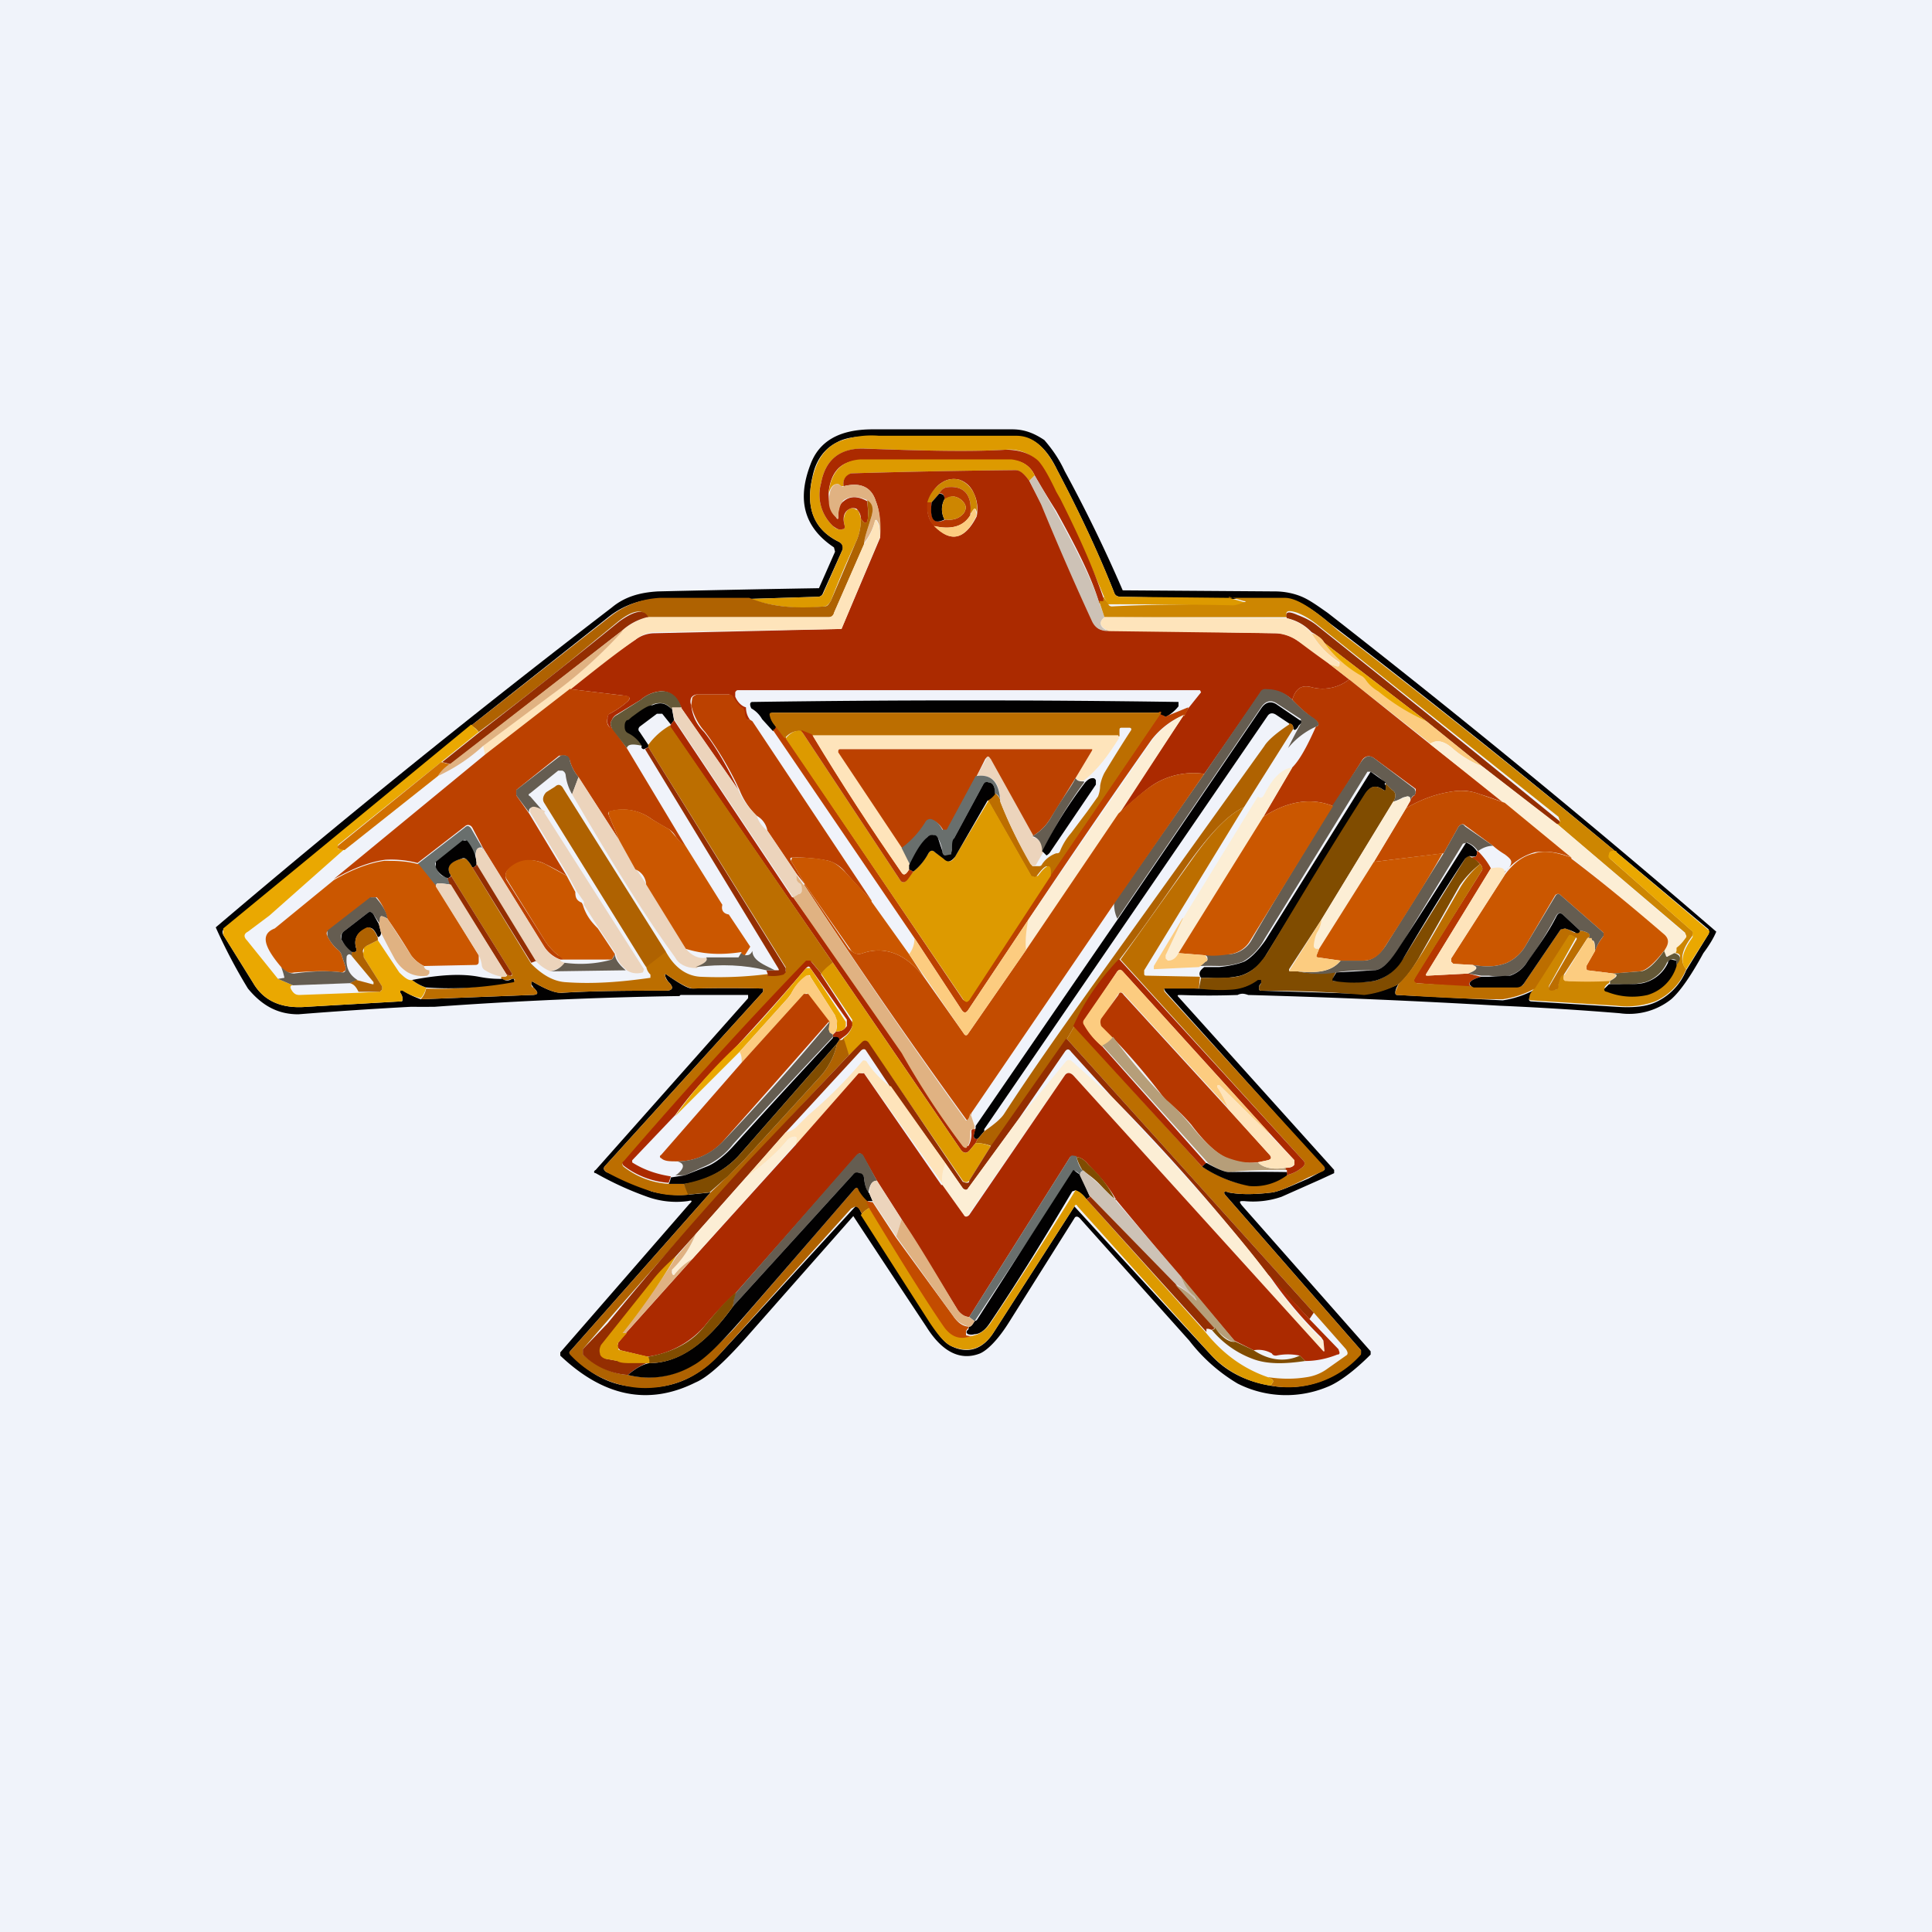<!-- by TradingView --><svg width="18" height="18" viewBox="0 0 18 18" xmlns="http://www.w3.org/2000/svg"><path fill="#F0F3FA" d="M0 0h18v18H0z"/><path d="M6.43 11.21c.02-.02.02-.03-.02-.02a.8.8 0 0 1-.38-.04 3.02 3.02 0 0 1-.48-.22c-.02 0-.02-.02 0-.03l1.42-1.6v-.03H6.34l-.01.01a40.41 40.41 0 0 0-2.28.1 10.19 10.19 0 0 1-.22 0 39.26 39.26 0 0 0-1.05.07c-.18 0-.33-.07-.47-.24a5.02 5.02 0 0 1-.3-.57A93.47 93.47 0 0 1 5.7 5.66c.12-.1.26-.14.43-.15a212.98 212.98 0 0 1 1.5-.03l.15-.34-.01-.04c-.27-.18-.35-.43-.22-.77.08-.22.27-.33.58-.33h1.3c.12 0 .21.04.3.1.06.07.13.16.19.29a13.55 13.55 0 0 1 .54 1.11l1.42.01c.09 0 .18.02.25.05.07.03.14.08.24.15a94.51 94.51 0 0 1 3.62 2.97c-.02.05-.06.12-.12.2-.12.22-.22.36-.3.43a.63.63 0 0 1-.48.13 29.26 29.26 0 0 0-1.12-.07 76.73 76.73 0 0 0-2.34-.1c-.03-.01-.06-.02-.1 0a7.2 7.2 0 0 1-.53 0c-.03 0-.04 0-.01.03l1.44 1.6v.03l-.13.06-.36.16a.81.81 0 0 1-.35.04c-.04 0-.05 0-.02.04l1.2 1.36v.03c-.16.16-.3.26-.4.3a1 1 0 0 1-.84-.03 1.6 1.6 0 0 1-.45-.4l-1.02-1.14c-.02-.02-.04-.02-.05 0l-.61.97c-.1.16-.2.26-.27.29-.18.07-.35-.01-.5-.25a246.9 246.9 0 0 1-.68-1.03l-.97 1.1c-.21.24-.38.4-.5.45-.44.22-.86.13-1.26-.25v-.03l1.2-1.38Zm.55-5.63h-.83a.77.77 0 0 0-.47.16L4.39 6.76l-2.3 1.9c-.02 0-.02.03-.01.05l.28.45c.1.17.27.24.5.22l.87-.05c.02 0 .02 0 .02-.03a.1.1 0 0 0-.02-.05v-.03h.02c.06.05.12.07.17.09l1.03-.04c.07 0 .07-.02.02-.07l-.02-.03c0-.03 0-.03.02-.02.12.07.2.1.26.1.33-.02.65-.02.97-.02.07 0 .08-.03.03-.08a.16.16 0 0 1-.03-.05c-.01-.03 0-.03.01-.02.13.09.2.13.24.13a12.95 12.95 0 0 1 .66 0v.03l-1.47 1.62c-.02.02-.02.04.01.06a29.21 29.21 0 0 1 .42.18c.12.03.23.04.35.03l.2-.02-1.3 1.47c-.02.02-.02.03 0 .04.19.2.4.3.63.3.3.03.55-.08.77-.32a15151.53 15151.53 0 0 0 1.25-1.36c.03 0 .04.03.06.07a1257.78 1257.78 0 0 0 .64 1c.07.13.13.2.19.23.16.08.3.03.4-.13l.75-1.17a397.66 397.66 0 0 0 1.26 1.37c.14.16.33.26.57.3a.9.9 0 0 0 .84-.3v-.03l-1.25-1.43c-.04-.04-.03-.06.02-.04.1.02.24.02.4 0 .07-.01.18-.06.34-.13l.13-.07c.03-.01.03-.03 0-.05l-1.46-1.62c-.02-.03-.02-.04 0-.04l.3.01h.32c.1 0 .18-.04.24-.09h.03v.04a.08.08 0 0 0-.02.03c0 .03 0 .04.02.04l.96.03c.06 0 .16-.02.32-.09a.16.16 0 0 0-.03.07c0 .02 0 .03.02.03l.98.05a.9.9 0 0 0 .3-.1.22.22 0 0 0-.05.08c-.01.02 0 .03.02.03l.79.05c.15.01.27 0 .36-.04a.56.56 0 0 0 .29-.3l.21-.34v-.04l-.86-.72a81.7 81.7 0 0 0-2.68-2.14c-.18-.15-.31-.22-.4-.22h-.53l-1-.02c-.04 0-.06-.01-.07-.04-.15-.38-.33-.76-.53-1.14-.1-.21-.23-.32-.38-.31a54 54 0 0 1-1.28 0c-.17-.01-.3 0-.39.05-.12.06-.2.17-.23.32-.07.3.02.5.25.61.03.02.04.04.03.07l-.18.4c-.01.03-.03.04-.05.04l-.64.02Z" fill="#020101"/><path d="m11.45 5.57.14.04c.02 0 .02 0 0 .01a.3.3 0 0 1-.1.03 27.17 27.17 0 0 0-1.17-.02l-.03-.06a10.29 10.29 0 0 0-.63-1.28.37.37 0 0 0-.29-.1c-.33.02-.76.01-1.3-.01-.24-.01-.38.1-.42.32a.4.4 0 0 0 .11.4c.03.03.06.04.09.03.02 0 .02-.01.02-.03-.02-.07 0-.12.03-.15.03-.02.05-.02.08 0 .02 0 .03.04.04.08a.5.5 0 0 1-.05.23 7.8 7.8 0 0 0-.23.54c-.02.03-.04.05-.06.05-.25.03-.48 0-.7-.07l.64-.02c.02 0 .04-.01.05-.03l.18-.41c0-.03 0-.05-.03-.07-.23-.11-.32-.31-.25-.6.04-.16.11-.27.23-.33a.84.84 0 0 1 .39-.06h1.28c.15 0 .27.1.38.32.2.38.38.76.53 1.14.01.03.03.04.06.04l1 .01Z" fill="#DD9A00"/><path d="m10.29 5.57-.01.05h-.04c-.06-.22-.2-.5-.4-.86a9.84 9.84 0 0 1-.2-.33.23.23 0 0 0-.22-.14h-1.4c-.18 0-.28.1-.3.3 0 .1.02.18.07.23.01.02.02.02.02 0v-.03c0-.06.02-.1.05-.12.06-.05.13-.05.22 0 .02.2 0 .25-.06.16 0-.04-.02-.07-.04-.09-.03-.01-.05-.01-.08.01-.04.03-.05.08-.03.15 0 .02 0 .03-.02.03-.03.01-.05 0-.09-.03a.4.4 0 0 1-.11-.4c.04-.22.18-.33.41-.32.55.02.99.03 1.31.01.12 0 .22.03.3.1.04.04.1.14.17.29l.04.07c.15.3.29.6.4.92Z" fill="#AB2A00"/><path d="m9.64 4.43-.05.05c-.05-.07-.1-.1-.13-.1a79.67 79.67 0 0 0-1.53.03c-.06.03-.08.07-.07.12h-.03c-.01-.02-.02-.02-.03-.02-.04 0-.06.03-.08.09.02-.2.12-.31.3-.32h1.4c.1.01.18.06.22.15Z" fill="#DD9A00"/><path d="m9.59 4.48.11.21.12.24a29.04 29.04 0 0 0 .36.84c.02.08.07.11.15.1l1.56.03c.06 0 .13.02.2.07a2.1 2.1 0 0 1 .3.22l.18.14a.4.4 0 0 1-.36.07c-.09-.02-.14.02-.17.12a.33.33 0 0 0-.26-.09.05.05 0 0 0-.04.03l-.52.75a.7.7 0 0 0-.44.08c-.09.05-.2.15-.36.29l.61-.92c0 .03 0 .01.04-.06l.12-.15-.01-.02h-4.3c-.01 0-.02 0-.03.02v.04c.02.05.06.09.1.1 0 .04.01.08.04.12-.04 0-.06-.02-.06-.08a.07.07 0 0 0-.03-.04.4.4 0 0 1-.08-.1.04.04 0 0 0-.04-.02H6.5a.07.07 0 0 0-.06.03.09.09 0 0 0 0 .07c.01.1.05.18.12.25.08.1.19.27.32.54l-.53-.76c-.04-.1-.1-.16-.19-.16a.32.32 0 0 0-.19.08l-.23.14a.1.1 0 0 0-.04.05c-.02.03-.01.06.01.09-.04-.03-.06-.06-.05-.1 0-.02 0-.04.02-.05a.88.88 0 0 0 .15-.1c.05-.04.05-.06-.02-.07l-.5-.06c.2-.17.4-.32.61-.46a.3.3 0 0 1 .17-.06 24751.79 24751.79 0 0 0 1.75-.04l.36-.85c0-.13 0-.24-.04-.34-.04-.13-.14-.18-.3-.14-.01-.05.01-.1.07-.12a79.67 79.67 0 0 1 1.53-.03c.04 0 .08.03.13.1Zm-.94.2c-.02.09 0 .16.05.21.15.17.29.14.4-.08a.34.34 0 0 0-.03-.22.22.22 0 0 0-.13-.12.2.2 0 0 0-.17.03c-.05.03-.1.1-.12.18Z" fill="#AB2A00"/><path d="m9.64 4.43.19.33c.2.36.34.64.41.85l.05.14c-.06.05-.04.1.04.13-.08 0-.13-.03-.16-.1A28.66 28.66 0 0 1 9.7 4.7l-.11-.22.05-.05Z" fill="#CDC2B6"/><path d="M9.1 4.8v-.03c-.01-.04-.02-.04-.04-.01l-.02.03c.02-.18-.06-.27-.22-.25a.1.1 0 0 0-.07.06l-.07.08h-.04a.32.32 0 0 1 .13-.18.2.2 0 0 1 .17-.03c.05.02.1.06.13.12s.04.13.03.22Z" fill="#CD8601"/><path d="M7.86 4.53c.16-.04.26.01.3.14.04.1.05.21.04.34 0-.07 0-.12-.03-.16 0-.01-.02-.01-.02.01a.56.56 0 0 1-.1.2c0-.04.03-.12.07-.25.02-.07 0-.12-.04-.15-.09-.04-.16-.04-.22 0-.03.03-.04.07-.05.13v.02c0 .03 0 .03-.02.01-.06-.05-.08-.12-.06-.22.01-.06.04-.09.07-.09l.03.01c.02.02.03.02.03.01Z" fill="#E0B282"/><path d="M9.04 4.8c-.06.1-.17.14-.34.1-.05-.06-.07-.13-.06-.22h.04c-.02.16.03.21.13.16.07.01.13-.01.17-.06.03-.05.02-.08-.02-.12-.05-.04-.1-.05-.16 0 0-.05-.02-.07-.05-.06a.1.1 0 0 1 .07-.06c.16-.02.24.07.22.25Z" fill="#B63800"/><path d="M8.75 4.6c.03 0 .05.01.05.05a.2.2 0 0 0 0 .19c-.1.05-.14 0-.12-.16l.07-.08Z" fill="#020101"/><path d="M8.8 4.84a.2.2 0 0 1 0-.19c.06-.04.11-.03.16.01.04.04.05.07.02.12-.04.05-.1.07-.17.06Z" fill="#CD8601"/><path d="m8.05 5.07-.28.64c0 .03-.03.04-.05.04H6.03c-.04-.08-.13-.07-.27.04l-.22.18c-.36.3-.72.58-1.08.85a.19.19 0 0 0-.07-.06l1.3-1.02c.13-.1.28-.16.46-.17h.83c.22.09.45.1.7.08.03 0 .04-.02.06-.05l.23-.54a.5.5 0 0 0 .05-.23c.06.09.08.03.06-.17.05.03.06.08.04.15-.04.13-.07.21-.07.26Z" fill="#AF6201"/><path d="M9.1 4.8c-.11.23-.24.26-.4.1.17.04.28 0 .34-.1l.02-.04c.02-.03.03-.03.03 0l.01.05Z" fill="#FCCC80"/><path d="m8.2 5-.36.86a24751.79 24751.79 0 0 1-1.75.03.3.3 0 0 0-.17.07c-.2.14-.4.3-.6.46l-.8.62-.02-.1.63-.47c.25-.17.47-.37.66-.59.06-.05.14-.1.24-.13h1.69c.02 0 .04-.01.05-.04l.28-.64a.56.56 0 0 0 .1-.21c0-.02.01-.02.02 0 .02.03.03.08.03.15Z" fill="#FEE4BB"/><path d="M11.45 5.57h.52c.1 0 .23.08.41.23l.08.07a81.6 81.6 0 0 1 2.6 2.07c-.04 0-.06 0-.07.03L15 8l.76.67c.02.01.02.03 0 .06-.1.13-.11.23-.05.3a.56.56 0 0 1-.29.3.77.77 0 0 1-.36.04l-.8-.05c-.01 0-.02-.01-.01-.03 0-.03.02-.05.05-.09l.31-.5h.03l.04.03v.01l-.24.43c-.02.03-.01.05.02.05h.04l.02-.05c0-.06.02-.09.05-.1v.06l.05.01.38-.01-.01.03a.09.09 0 0 0-.04.04c0 .01 0 .03.02.03.14.05.26.06.38.03a.4.4 0 0 0 .27-.28c.05-.06.04-.1-.01-.1v-.05l.01-.01a.29.29 0 0 0 .09-.09l-.01-.04-1.2-1.02h.02c.01-.01.02-.02.01-.03l-.01-.03-2.26-1.8a.72.72 0 0 0-.17-.1c-.09-.03-.12-.02-.1.04h-1.7l-.05-.15h.04v-.04l.04.06c.01.02.02.03.04.03.37-.02.75-.02 1.13-.01a.3.3 0 0 0 .1-.03c.02 0 .02-.01 0-.01l-.14-.04Z" fill="#CD8601"/><path d="M6.03 5.75a.55.55 0 0 0-.24.13L4.2 7.12l-.08-.02.35-.28a67.2 67.2 0 0 0 1.3-1.03c.14-.1.23-.12.27-.04ZM14.5 7.68l-.69-.54-.52-.42-.95-.73a.35.35 0 0 0-.12-.1.44.44 0 0 0-.23-.13c-.02-.06.01-.07.1-.03.08.03.13.06.17.09a243.99 243.99 0 0 1 2.27 1.83v.02l-.03.01Z" fill="#942E01"/><path d="m10.29 5.75 1.7.01c.1.03.17.07.23.14.06.11.15.2.25.27l.01.02c0 .01 0 .02-.02.02l-.07-.02a10.38 10.38 0 0 1-.3-.22.42.42 0 0 0-.2-.07l-1.56-.02c-.08-.04-.1-.08-.04-.13Z" fill="#FEE4BB"/><path d="M5.8 5.88c-.2.22-.42.42-.67.6l-.63.47c-.13.12-.27.21-.42.28a.35.35 0 0 1 .11-.11l1.6-1.24Z" fill="#E0B282"/><path d="M12.34 5.99c.1.12.2.23.35.3a.1.1 0 0 1 .03.04c.02.03.06.07.12.1l.05.04c.13.1.26.19.4.25l.52.42a.98.98 0 0 1-.28-.17c-.08-.07-.15-.08-.2-.04l-.76-.6-.18-.14.07.02c.01 0 .02 0 .02-.02v-.02a.77.77 0 0 1-.26-.27c.06.02.1.05.12.09Z" fill="#FCCC80"/><path d="M13.29 6.72a2 2 0 0 1-.45-.28.36.36 0 0 1-.12-.11.1.1 0 0 0-.03-.03 1.07 1.07 0 0 1-.35-.31l.95.73Z" fill="#EAA801"/><path d="m12.57 6.33.75.6.7.55a3.86 3.86 0 0 0-.23-.08c-.08-.03-.16-.04-.23-.03-.16.02-.31.07-.46.16l.04-.07c.01-.03.03-.05.04-.05l.01-.03v-.03l-.38-.28c-.05-.04-.1-.03-.13.03l-.26.41c-.2-.08-.42-.05-.65.1l.27-.46c.07-.07.14-.2.22-.38.04-.01.03-.04-.03-.08a1.4 1.4 0 0 1-.19-.17c.03-.1.08-.14.17-.12a.4.4 0 0 0 .36-.07Z" fill="#B63800"/><path d="m5.31 6.42.5.06c.07 0 .07.03.02.07a.89.89 0 0 1-.15.1.05.05 0 0 0-.02.04c-.01.05 0 .08.05.1l.13.18.54.9c-.02 0-.05-.03-.08-.07a.22.22 0 0 0-.06-.07 3.63 3.63 0 0 1-.17-.1.45.45 0 0 0-.39-.07c-.01 0-.02.02-.01.03l.1.24-.38-.59a.4.4 0 0 1-.08-.15.07.07 0 0 0-.04-.05h-.06l-.4.32v.05l.12.17.35.58a2.02 2.02 0 0 0-.2-.11.29.29 0 0 0-.34.05c-.03.02-.04.06-.02.1l.36.57a.6.6 0 0 0 .12.13c.03.01.04.03.05.04h-.03a.31.31 0 0 1-.15-.12L4.5 7.9l-.1-.19c-.02-.03-.05-.03-.07-.01l-.44.34a.97.97 0 0 0-.3-.03c-.15.02-.3.08-.48.18l1.41-1.16.8-.62ZM6.98 6.7l.03.02 1.11 1.67a7.15 7.15 0 0 1-.24-.26.32.32 0 0 0-.16-.11 1.45 1.45 0 0 0-.34-.03c-.02 0-.02.01-.01.03l.13.22H7.5l-.08-.1-.27-.4a.2.2 0 0 0-.1-.14.68.68 0 0 1-.16-.24 3.06 3.06 0 0 0-.32-.54.55.55 0 0 1-.13-.25l.01-.07a.07.07 0 0 1 .06-.03h.28c.01 0 .03 0 .04.02a.4.4 0 0 0 .08.1c.02 0 .02.02.03.04 0 .06.02.08.05.08Z" fill="#BC4100"/><path d="M12.04 6.52c.06.06.12.12.2.17.05.04.06.07.02.08a.72.72 0 0 0-.26.2 5.46 5.46 0 0 1 .12-.23V6.7l-.23-.15c-.05-.03-.1-.02-.14.04l-1.34 1.97a.32.32 0 0 1-.03-.15l.84-1.2.52-.76a.05.05 0 0 1 .04-.03c.1 0 .18.02.26.1Z" fill="#655D51"/><path d="M6.35 6.6h-.1c-.04-.05-.1-.06-.16-.04a.79.79 0 0 0-.18.11c-.02.02-.04.04-.06.04a.06.06 0 0 0-.02.06c0 .03 0 .05.03.06.06.03.1.07.13.12-.09-.02-.14-.02-.15.02l-.13-.17c-.02-.03-.03-.06-.01-.09a.1.1 0 0 1 .05-.05l.22-.14a.32.32 0 0 1 .2-.08c.08 0 .15.05.18.16Z" fill="#645837"/><path d="M10.86 6.68c-.07-.02-.08-.03-.04-.04H7.2c-.01 0-.02 0-.02.03s.02.06.05.1c0 .02 0 .04-.03.04l-.1-.11a.26.26 0 0 0-.1-.1c-.02-.04-.01-.06.01-.06a134.99 134.99 0 0 1 3.97 0v.04a.37.37 0 0 1-.12.1ZM6.26 6.6l.02.11-.03.04-.08-.1h-.05l-.16.12c-.01.01-.02.03 0 .05l.08.12v.02L6 6.98c-.02 0-.03-.02-.02-.03a.3.3 0 0 0-.13-.12c-.02-.01-.03-.03-.03-.06 0-.02 0-.04.02-.06.02 0 .03-.02.06-.04.08-.06.14-.1.18-.1.07-.03.12-.02.17.03ZM12.1 6.76c-.02.04-.04.05-.05.03 0-.03-.01-.04-.04-.05l-.12-.08c-.03-.02-.06-.02-.08.01l-2.64 3.85v.02l-.06.07c-.04.01-.05-.02-.02-.1v-.02l1.32-1.92 1.34-1.97c.04-.06.09-.07.14-.04l.22.15c.01 0 .02.01.01.03l-.02.02Z" fill="#020101"/><path d="m6.35 6.6.53.76c.04.1.1.17.17.24.02.06.05.1.1.14l.27.4v.05l.03.04c.02.01.02.04.02.07 0 .01-.01.03-.03.03l-.05.03L6.28 6.7l-.02-.11h.09Z" fill="#ECD4BC"/><path d="M11.07 6.6c-.03.07-.05.1-.04.06a.76.76 0 0 0-.3.23 78.48 78.48 0 0 0-1.15 1.68l-.56.84c-.02.03-.04.03-.06 0l-.44-.67L7.2 6.8c.02 0 .03-.02.03-.05l.09.12 1.65 2.44c.02.02.03.02.05 0l.76-1.15 1.04-1.53c-.04 0-.03.02.03.04v.01s0 .01 0 0l.22-.09Z" fill="#BC4100"/><path d="M10.82 6.64 9.78 8.17c0-.13-.03-.13-.12-.01 0 .01-.02.02-.03.01-.02 0-.03 0-.03-.02l-.4-.7a.2.2 0 0 0 .07-.06c.03.02.05.05.05.08a3.63 3.63 0 0 0 .3.6h.05c.02 0 .03 0 .04-.02a.26.26 0 0 1 .13-.1c.02 0 .03 0 .04-.03a.6.6 0 0 1 .1-.16l.15-.2.1-.14a.28.28 0 0 0 .02-.1.4.4 0 0 1 .04-.12 13.57 13.57 0 0 1 .25-.4c0-.01 0-.02-.02-.02h-.07c-.02 0-.02.01-.02.03v.06-.01H7.56l-.11-.05c-.05 0-.1.02-.14.07l-.09-.12a.2.2 0 0 1-.05-.1c0-.01 0-.02.02-.02h3.62Z" fill="#BC6E00"/><path d="m11.03 6.66-.6.92-.87 1.27a.74.74 0 0 1 .02-.28l.22-.32.94-1.36a.76.76 0 0 1 .3-.23Z" fill="#FCEED5"/><path d="M7.39 8.36a70.55 70.55 0 0 1 1.63 2.32.21.21 0 0 0 .03-.13c0-.02 0-.03.02-.03h.02c-.03.07-.02.1.02.09l-.02.04-.05.06c-.03.04-.06.04-.09 0L7.76 8.97l-1.52-2.2.01-.02.03-.04 1.1 1.65Z" fill="#AB2A00"/><path d="m7.46 6.8.92 1.39c.02.04.05.04.07 0l.06-.07c.06-.05.1-.1.14-.17.02-.03.04-.03.06-.01L8.8 8c.04.04.07.03.1-.02l.31-.52.4.7.03.01.03-.01c.09-.12.13-.12.12 0l-.76 1.16c-.02.02-.03.02-.05 0L7.32 6.88c.04-.05.09-.08.14-.07Z" fill="#DD9A00"/><path d="m4.46 6.82-.35.28-.96.77v.04h.06l-.7.62-.2.15c-.04.02-.04.05-.01.08l.29.36.14.06c-.03 0-.03.02-.01.05.02.03.04.04.07.04l.54-.02.2-.01c.02 0 .02-.01.03-.02v-.03l-.17-.27a.08.08 0 0 1 0-.06c0-.03 0-.04.03-.05l.1-.05.2.3c.05.05.09.08.12.07.05.04.09.06.13.07a.2.2 0 0 1-.05.1.54.54 0 0 1-.17-.07h-.02v.02a.1.1 0 0 1 .02.05c0 .02 0 .03-.02.03l-.87.05c-.23.02-.4-.05-.5-.22l-.28-.45v-.06l2.31-1.9.07.07Z" fill="#EAA801"/><path d="M12.01 6.74c.03 0 .04.02.04.05l-.46.73c-.15.07-.31.24-.5.5-.22.31-.43.62-.66.92-.17.18-.31.39-.42.62l-.07.12-.7 1a.37.37 0 0 0-.15-.03l.02-.04.06-.07c.1-.07.16-.12.19-.17.26-.4.53-.78.8-1.16l1.62-2.26c.03-.05.11-.12.23-.2Z" fill="#AF6201"/><path d="m6.24 6.76 1.52 2.21a.42.42 0 0 0-.1.11l-.1-.12h-.04c-.58.6-1.15 1.21-1.71 1.87-.02.01-.01.03 0 .04.13.1.27.15.42.16h.14l.05.1a.84.84 0 0 1-.35-.03 2.32 2.32 0 0 1-.42-.18c-.03-.02-.03-.04-.01-.06l1.47-1.62v-.03a12.93 12.93 0 0 0-.65 0c-.04 0-.12-.04-.25-.13-.02-.01-.02 0-.01.02 0 .02.02.04.03.05.05.05.04.08-.03.08-.32 0-.65 0-.98.02-.05 0-.13-.03-.25-.1-.02-.01-.02 0-.02.02s.01.03.02.03c.05.05.05.07-.02.07l-1.03.04a.2.2 0 0 0 .05-.1 3.1 3.1 0 0 0 .83-.08l-.01-.01h-.02c-.03.01-.06.02-.1 0V9.1c.04 0 .06 0 .05-.02l.03.01h.02v-.02l-.58-.93c-.03-.07 0-.11.11-.14h.04a.3.3 0 0 1 .06.08l.55.9c.1.1.2.16.31.17.26.02.52 0 .8-.04v-.03A.13.13 0 0 1 6.02 9l.18-.14c.08.15.19.23.32.24a3.64 3.64 0 0 0 .8-.05v-.04L6.04 6.96v-.02a.65.65 0 0 1 .2-.18Z" fill="#BC6E00"/><path d="M7.57 6.85c.27.45.55.87.83 1.28.02.03.04.02.07-.03l.04.02-.05.07c-.03.04-.06.04-.08 0L7.46 6.8l.1.04Z" fill="#B63800"/><path d="M10.43 6.87c-.1.16-.2.3-.33.4-.04.01-.06 0-.08-.02l.15-.25c.01-.01 0-.02-.01-.02H7.83c-.02 0-.02 0-.01.02l.59.9.07.16-.01.04c-.03.05-.05.06-.07.03-.28-.4-.56-.83-.83-1.28h2.85v.02Z" fill="#FEE4BB"/><path d="m13.81 7.14.7.54L15.7 8.7c.01.01.02.03 0 .04a.29.29 0 0 1-.08.09v.03l-.01.02-.07.03-.02-.01-.02-.05c.05-.06.05-.1 0-.14-.28-.25-.57-.49-.86-.72l-.62-.5-.7-.56c.06-.04.13-.03.21.04.1.09.2.14.28.17Z" fill="#FCEED5"/><path d="M7.15 9.1c.01-.02 0-.03-.01-.06h.1c.02 0 .02 0 .01-.02L6.01 6.98l.03-.02 1.28 2.06v.04l-.02.02a.36.36 0 0 1-.15.01Z" fill="#942E01"/><path d="m10.02 7.25-.23.37a.47.47 0 0 1-.17.17l-.4-.72c0-.01 0-.02-.02-.02l-.02.02-.08.16-.27.5-.02.01h-.02c-.03-.06-.07-.09-.12-.1-.01 0-.03 0-.04.03a.86.86 0 0 1-.22.24l-.6-.9c0-.02 0-.03.02-.03h2.33c.02 0 .02 0 .01.02l-.15.25Z" fill="#BC4100"/><path d="M13.14 7.46c0-.03 0-.04-.03-.04l-.04.01a.46.46 0 0 1-.09.04.1.1 0 0 0 .02-.06c0-.02-.01-.04-.03-.05a1.94 1.94 0 0 1-.06-.06.52.52 0 0 0-.14-.11h-.03l-.96 1.56a.53.53 0 0 1-.2.21.65.65 0 0 1-.22.04 3.32 3.32 0 0 0-.19 0 .25.25 0 0 0 .06-.04l.02-.02c0-.02 0-.03-.02-.04l.23-.01a.26.26 0 0 0 .2-.13c.24-.42.5-.83.75-1.25l.27-.41c.04-.06.08-.07.13-.03l.37.28.01.03-.01.03c-.02 0-.03.02-.04.05ZM5.39 7.24l-.06.16a.47.47 0 0 1-.06-.18.05.05 0 0 0-.03-.04H5.2l-.26.21c-.02.01-.02.02 0 .03l.13.15c-.1-.06-.15-.06-.14 0l-.12-.16v-.05l.4-.31a.06.06 0 0 1 .06-.01c.02 0 .04.02.04.05a.4.4 0 0 0 .08.15Z" fill="#655D51"/><path d="M9.62 7.8c.06.01.09.06.1.14l-.07.12-.03.01-.02-.02c-.11-.19-.2-.38-.28-.58 0-.18-.08-.26-.22-.24l.09-.16c0-.01 0-.02.02-.02l.02.02.4.72Z" fill="#ECD4BC"/><path d="m4.11 7.1.08.02a.35.35 0 0 0-.11.11l-.87.69-.05-.01c-.02-.01-.02-.02 0-.04l.95-.77Z" fill="#D17000"/><path d="m12.04 7.15-.27.46-.79 1.27c-.01.04-.05.07-.1.07 0 0-.02 0-.02-.02V8.9l.16-.34.7-1.14c.02.02.04.02.06-.02.08-.16.17-.24.26-.25Z" fill="#FCEED5"/><path d="m11.22 7.21-.84 1.21-1.33 1.95c-.01.04-.03.06-.04.07a54.4 54.4 0 0 1-1.52-2.2h.01l.41.6c.04.04.08.06.13.04.21-.07.41.01.58.24l.36.51c.01.02.03.02.04 0l.54-.78.86-1.27c.15-.14.27-.24.36-.29a.7.7 0 0 1 .44-.08Z" fill="#C34C00"/><path d="M12.9 7.3c.01.02.02.03.01.05 0 .02 0 .02-.02.01-.07-.05-.12-.04-.17.04l-.92 1.49a.42.42 0 0 1-.24.2.96.96 0 0 1-.3.02h-.07c-.03-.04-.01-.07.03-.1h.14c.1-.01.18-.03.23-.05.06-.03.13-.1.2-.2a1308.34 1308.34 0 0 0 .98-1.57l.14.1Z" fill="#020101"/><path d="M9.1 7.23c.14-.02.21.06.22.24 0-.03-.01-.06-.05-.08 0-.06-.02-.1-.06-.1-.02 0-.04 0-.05.02l-.27.5-.02.1-.01.05c-.01.01-.03.02-.05.01-.02 0-.03-.02-.03-.04a.34.34 0 0 0-.04-.12.06.06 0 0 0-.04-.03c-.02 0-.04 0-.06.02a.93.93 0 0 0-.16.26L8.4 7.9a.86.86 0 0 0 .22-.24c.01-.02.03-.03.05-.03.04.01.08.04.11.1h.04l.27-.5Z" fill="#696F6D"/><path d="m5.39 7.24.38.59.16.27.1.15.36.59c.05.06.12.1.2.08 0 .03-.03.06-.1.1-.1 0-.17-.04-.2-.1-.25-.34-.57-.85-.96-1.52l.06-.16Z" fill="#ECD4BC"/><path d="M10.02 7.25c.02.03.04.03.08.03v.01a4.02 4.02 0 0 0-.39.65c0-.08-.03-.13-.09-.15.07-.04.13-.1.17-.17.11-.19.2-.3.23-.37Z" fill="#655D51"/><path d="M9.71 7.93c.11-.22.24-.43.4-.64.02-.02.04-.04.07-.04.01 0 .02 0 .03.02v.04l-.42.62a.1.1 0 0 1-.04.04l-.04-.04Z" fill="#020101"/><path d="m14.02 7.48.62.51a.63.63 0 0 0-.34-.05.55.55 0 0 0-.29.2v-.01c.05-.04.07-.07.07-.1 0-.02-.02-.04-.06-.07a.76.76 0 0 1-.11-.08l-.26-.19c-.02-.02-.04-.01-.06.01l-.14.25-.65.08.3-.5c.15-.09.3-.14.46-.16a.5.5 0 0 1 .23.03l.23.08Z" fill="#C34C00"/><path d="M9.27 7.4a.2.2 0 0 1-.07.06l-.3.52c-.04.05-.07.06-.11.02l-.08-.06c-.02-.02-.04-.02-.06.01a.54.54 0 0 1-.14.17l-.04-.02v-.04c.05-.1.1-.2.17-.26a.06.06 0 0 1 .06-.02c.02 0 .03.01.04.03l.04.12c0 .02.01.04.03.04l.05-.01.01-.05c0-.05 0-.08.02-.1l.27-.5c.01-.02.03-.03.05-.02.04 0 .06.04.06.1Z" fill="#020101"/><path d="m12.98 7.47-.67 1.1-.3.46c0 .02 0 .02.02.02h.06a.9.9 0 0 0 .36 0l-.03.06v.03h.05c.15.02.26.01.33 0 .12-.03.2-.1.28-.22l.57-.92c.02-.03.04-.03.06-.01.03 0 .05.03.08.06a.9.9 0 0 0-.19.2l-.39.69c-.05.08-.1.16-.18.23a.94.94 0 0 1-.32.1c-.32-.03-.64-.04-.96-.04-.02 0-.02-.01-.02-.04l.02-.03v-.03h-.03a.46.46 0 0 1-.24.09 1.51 1.51 0 0 1-.31-.01l.02-.1h.08c.13 0 .23 0 .29-.02.1-.03.17-.1.24-.2.3-.5.6-1 .92-1.5.05-.07.1-.08.17-.03.01.01.02 0 .02-.01V7.3l.06.06c.02.01.03.03.03.05a.1.1 0 0 1-.02.06Z" fill="#804C00"/><path d="m6.2 8.87-.18.14L6 8.98l-.93-1.5c-.02-.03-.01-.07.02-.1l.08-.05c.03-.03.06-.02.08.02l.95 1.51Z" fill="#AF6201"/><path d="m12.42 7.51-.77 1.25a.26.26 0 0 1-.19.13c-.08.01-.15.02-.23.01l-.25-.02.79-1.27c.23-.15.45-.18.65-.1ZM6.38 7.87l.35.56c-.01.04 0 .08.06.09l.2.3-.05.08c-.03 0-.04-.02-.03-.03-.2.03-.36.02-.52-.03l-.37-.6a.16.16 0 0 0-.1-.14l-.15-.27-.1-.24v-.03a.45.45 0 0 1 .4.07l.17.1.06.07c.03.04.06.06.08.07Z" fill="#CB5700"/><path d="m13.14 7.46-.04.07-.3.5-.51.81h-.03c-.02 0-.03-.02-.03-.03l.04-.12.04-.12.67-1.1a.46.46 0 0 0 .1-.04l.03-.01c.02 0 .03.01.03.04Z" fill="#FCEED5"/><path d="m11.59 7.52-.93 1.52v.03c0 .01 0 .02.02.02l.5.01-.01.11h-.3c-.03 0-.03 0-.02.03l1.48 1.62c.02.02.01.04 0 .05l-.14.06c-.16.08-.27.13-.34.14-.16.02-.3.02-.4 0-.05-.02-.06 0-.02.04l1.25 1.43v.04a.9.9 0 0 1-.84.29l.01-.02c.02-.02.01-.03 0-.04l-.04-.02c.13.02.25.02.37 0a.43.43 0 0 0 .19-.08l.17-.12c.02-.01.02-.03 0-.06l-.3-.34-2.3-2.55.07-.12 1.19 1.31c.16.1.31.16.44.17.12.01.23-.02.34-.09a.34.34 0 0 0 .16-.08c.02-.02.02-.04 0-.06l-1.7-1.87.65-.91c.19-.27.35-.44.5-.51Z" fill="#BC6E00"/><path d="M5.07 7.57 6 9.03l-.01.03c-.07.02-.12 0-.15-.02-.07-.06-.1-.11-.1-.15l-.16-.24-.14-.22V8.4l-.07-.1-.08-.15-.35-.58c-.01-.07.04-.07.14-.01Z" fill="#ECD4BC"/><path d="M13.91 7.88c-.05 0-.1.02-.14.05a.2.2 0 0 0-.1-.08l-.04.01-.61 1c-.08.11-.15.18-.22.18-.12 0-.23 0-.35.02a.9.9 0 0 1-.36-.01c.19.02.32 0 .4-.1h.21c.08 0 .15-.05.21-.14l.54-.86.14-.25c.02-.02.04-.03.06 0l.26.18Z" fill="#655D51"/><path d="M4.5 7.9c-.05-.02-.08.02-.07.14a.36.36 0 0 0-.08-.2c-.01-.02-.03-.02-.04 0l-.24.19c-.02 0-.02.02-.01.04.02.06.05.1.1.1.03.04.04.06.03.07l-.08-.01h-.03c-.01 0-.02.01-.02.03l-.17-.21.44-.34c.02-.02.04-.02.06.01l.11.19Z" fill="#696F6D"/><path d="M4.44 8.04c0 .02-.01.04-.04.04a.3.3 0 0 0-.05-.07A.04.04 0 0 0 4.3 8c-.1.03-.14.07-.11.14.02.02 0 .04-.02.04a.17.17 0 0 1-.11-.1v-.05l.25-.2h.04c.05.06.08.13.09.2ZM13.76 7.93v.03l-.01.02h-.04c-.02-.01-.04 0-.06.02-.2.3-.38.6-.57.92a.43.43 0 0 1-.28.22 1.16 1.16 0 0 1-.37 0c-.02 0-.02-.01-.01-.03l.03-.05.35-.02c.07 0 .14-.07.22-.19a67.31 67.31 0 0 0 .64-1 .2.2 0 0 1 .1.08Z" fill="#020101"/><path d="M14.64 8c.29.22.58.46.87.71.04.04.04.08 0 .14-.1.13-.18.2-.24.2l-.24.02-.24-.03-.01-.01V9l.08-.14c.02-.06.05-.1.08-.14v-.03l-.4-.35c-.02-.02-.04-.01-.05 0l-.27.46a.39.39 0 0 1-.18.17c-.1.04-.2.04-.32.02l-.18-.01-.02-.02v-.03l.5-.78c.09-.12.18-.18.28-.2.09-.03.2-.01.34.04Z" fill="#CB5700"/><path d="m4.5 7.9.57.92c.03.05.08.1.15.12 0 .02.02.02.04.03-.02.04-.07.06-.13.08a.36.36 0 0 1-.14-.1l-.55-.9v-.01c-.02-.12 0-.16.06-.13Z" fill="#ECD4BC"/><path d="M13.77 7.93c.06.06.1.12.12.16l-.6.98c-.01.01 0 .02.01.02l.38-.02.12.03c-.11.03-.14.07-.08.1l-.52-.04c-.03 0-.03-.02-.02-.05l.62-.99c.02-.02.01-.05-.01-.07a.21.21 0 0 0-.08-.06l.04-.01.01-.02v-.03Z" fill="#B63800"/><path d="M13.44 7.95c-.17.3-.35.58-.53.86-.06.1-.13.14-.21.14h-.21l-.21-.03c-.02 0-.02-.01-.01-.03l.02-.05.51-.81.64-.08Z" fill="#CB5700"/><path d="m15.06 7.94.85.72c.02.01.02.02.01.04l-.21.33c-.06-.06-.04-.16.06-.3v-.05L15 8c-.01 0-.02-.02-.01-.04 0-.03.03-.04.07-.03Z" fill="#EAA801"/><path d="m5.28 8.16.08.15c0 .05.01.08.06.1l.01.02c.03.1.08.16.14.22l.16.24-.03.05h-.45a1.78 1.78 0 0 0-.05-.04.6.6 0 0 1-.12-.13l-.36-.58c-.02-.03-.01-.07.02-.1.1-.09.21-.1.34-.04l.2.11ZM8.12 8.4l.35.49.15.23c-.17-.23-.37-.31-.58-.24-.05.02-.1 0-.12-.04l-.42-.6-.13-.22.01-.03c.11 0 .23 0 .34.03.05.01.1.05.16.11l.24.26ZM3.9 8.05l.16.2.4.65v.06c0 .02-.01.03-.03.03L3.95 9a.33.33 0 0 1-.12-.1 5.99 5.99 0 0 0-.22-.34.51.51 0 0 0-.1-.2h-.05l-.4.31c-.02.01-.02.03-.01.05.02.04.05.09.1.13a.1.1 0 0 1 .03.04l.04.12v.03l-.03.02c-.15-.02-.3-.01-.45 0-.04.01-.08 0-.12-.05-.17-.2-.19-.31-.06-.36l.55-.45c.17-.1.33-.16.47-.18.1 0 .2 0 .31.03Z" fill="#CB5700"/><path d="m5 8.95-.05.02-.55-.89c.03 0 .04-.02.04-.03l.55.9Z" fill="#942E01"/><path d="M13.79 8.05c.02.02.03.05.01.07l-.62 1c-.01.02 0 .03.02.04l.53.03h.4c.03 0 .06 0 .07-.03l.34-.5.03-.01c.03 0 .06.02.1.04.03 0 .05 0 .05-.02a.2.2 0 0 1 .07.02c.02 0 .02.02.02.04l-.02.01-.22.34c-.03.01-.04.04-.05.1 0 .02 0 .03-.02.04l-.04.01c-.03 0-.04-.02-.02-.05l.25-.43v-.01l-.05-.03h-.02l-.32.5a.9.9 0 0 1-.3.1c-.32 0-.65-.02-.98-.04-.02 0-.02-.01-.02-.03l.03-.07c.07-.07.13-.15.18-.23.1-.15.22-.37.4-.68a.9.9 0 0 1 .18-.21Z" fill="#BC6E00"/><path d="M14.02 8.13v.02l-.5.78v.03l.02.02.18.01c.05.02.04.05-.04.08l-.38.02c-.02 0-.02 0-.01-.02l.6-.98c.1-.02.13 0 .13.04Z" fill="#FEE4BB"/><path d="m4.72 9.08-.53-.84-.02-.06c.03 0 .04-.02.02-.04l.58.93v.01l-.01.01h-.01l-.03-.01Z" fill="#942E01"/><path d="M7.49 8.24A54.4 54.4 0 0 0 9 10.44c.02 0 .03-.03.04-.07l.04.12v.03h-.02c-.02 0-.02.02-.02.03 0 .05 0 .1-.03.13 0 .02-.02.02-.04 0a7.7 7.7 0 0 1-.57-.87L7.39 8.36l.05-.03c.02 0 .03-.02.03-.03 0-.03 0-.06-.02-.07a.07.07 0 0 1-.03-.04v-.04l.07.1Z" fill="#E0B282"/><path d="m4.2 8.24.52.84c0 .01 0 .02-.04.02a.43.43 0 0 1-.16-.06.06.06 0 0 1-.03-.04.29.29 0 0 0-.03-.1l-.4-.64c0-.02.01-.03.02-.03h.03l.08.01Z" fill="#ECD4BC"/><path d="M14.86 8.86c0-.06 0-.1-.03-.1v-.01h-.04l.02-.02c0-.02 0-.03-.02-.04a.2.2 0 0 0-.07-.02l-.15-.14c-.03-.03-.05-.03-.07 0-.08.15-.17.3-.27.43a.3.3 0 0 1-.17.13.75.75 0 0 1-.19 0h-.07l-.12-.02c.08-.03.1-.06.04-.08.12.02.22.02.32-.02a.39.39 0 0 0 .18-.17l.27-.45c.01-.02.03-.03.05-.01l.4.35v.03a.44.44 0 0 0-.08.14ZM3.61 8.56a.12.12 0 0 0-.04-.02c-.02-.01-.03 0-.03.02v.05l-.06-.09c-.02-.03-.04-.03-.06-.01l-.22.17c-.02.02-.03.04-.02.07.01.03.05.07.1.12v.04c-.02-.03-.04-.02-.05 0-.01.1.02.17.1.22l-.07.03-.53.02-.14-.06.06-.01a.62.62 0 0 0-.03-.1c.04.04.08.06.12.06.15-.02.3-.03.45-.01.01 0 .02 0 .03-.02v-.03l-.04-.12a.1.1 0 0 0-.03-.04.38.38 0 0 1-.1-.13v-.05l.4-.31h.05c.06.07.1.13.11.2Z" fill="#655D51"/><path d="m3.53 8.61.02.08c0 .03-.02.04-.03.04-.03-.07-.06-.1-.1-.08-.09.03-.13.1-.1.19 0 .02 0 .03-.02.03h-.02a.34.34 0 0 1-.1-.12c0-.03 0-.05.02-.07l.22-.17c.02-.02.04-.02.06.01l.05.09ZM14.72 8.67c0 .02-.02.03-.04.02a.58.58 0 0 0-.1-.04l-.04.01-.34.5a.08.08 0 0 1-.07.04h-.4c-.07-.03-.04-.07.07-.1h.07l.2-.01a.3.3 0 0 0 .16-.13c.1-.14.2-.28.27-.42.02-.04.04-.04.07-.01l.15.14Z" fill="#020101"/><path d="m3.61 8.56.22.34c.02.03.06.07.12.1 0 .02.02.04.05.04v.03l-.02.02a.28.28 0 0 1-.18-.03.36.36 0 0 1-.13-.14 5.86 5.86 0 0 1-.12-.23l-.02-.08.01-.05c0-.02.01-.03.03-.02l.04.02Z" fill="#E0B282"/><path d="m11.02 8.56-.16.34v.03l.02.02c.05 0 .08-.03.1-.07l.25.02.02.04s0 .02-.02.02a.25.25 0 0 1-.06.05l-.42.02V9l.27-.45ZM12.31 8.57c0 .03-.01.07-.04.12a.38.38 0 0 0-.03.12c0 .01 0 .02.02.03h.03l-.02.05c-.01.02 0 .03.01.03l.21.03c-.08.1-.22.12-.4.1h-.06c-.02 0-.02 0-.01-.02l.29-.46ZM9.58 8.57c-.02.1-.03.2-.02.28l-.54.78c-.01.02-.03.02-.04 0l-.35-.51-.16-.23a.24.24 0 0 0 .05-.15l.44.67c.02.03.04.03.06 0l.56-.84Z" fill="#FCCC80"/><path d="M3.52 8.73v.03l-.1.05a.07.07 0 0 0-.04.05l.01.06.17.27v.03l-.02.02h-.2c-.02-.04-.04-.07-.08-.08l.06-.03.15.04h.01v-.02l-.2-.24a.07.07 0 0 1 0-.04h.02c.02 0 .02-.01.02-.03-.03-.1.01-.16.1-.2.04 0 .07.02.1.1Z" fill="#AF6201"/><path d="m14.86 8.86-.08.14v.03l.01.01.24.03c.04.01.03.03-.03.07a3.74 3.74 0 0 1-.42 0c-.02-.02-.02-.04 0-.06l.21-.34h.04v.02c.02 0 .03.04.03.1Z" fill="#FCCC80"/><path d="M7.22 9.04h-.08c-.2-.05-.42-.06-.66-.03.08-.03.12-.06.1-.09h.3l.03-.05c-.01.01 0 .02.03.03.03 0 .05 0 .07-.04 0 .06.05.1.13.14l.08.04Z" fill="#655D51"/><path d="m15.5 8.85.02.05c0 .01.01.02.02.01l.06-.03c.06.02.07.05.02.11v-.04a.05.05 0 0 0-.05-.01.06.06 0 0 0-.04.03.34.34 0 0 1-.2.18.78.78 0 0 1-.24.02H15v-.03c.07-.04.08-.06.03-.07l.25-.02c.06 0 .14-.07.23-.2Z" fill="#645837"/><path d="m5.83 9.04-.7.01c.06-.01.1-.04.13-.08.15.02.3.01.44-.03a.18.18 0 0 0 .03-.05c0 .04.03.09.1.15Z" fill="#655D51"/><path d="m10.43 8.94 1.71 1.87c.02.02.02.04 0 .06a.34.34 0 0 1-.16.08l.01-.02v-.03h-.02v-.02c.04 0 .07 0 .09-.03v-.04l-.23-.25-1.37-1.51c-.02-.02-.03-.02-.05 0l-.3.45a.04.04 0 0 0 0 .05c.04.08.1.15.16.2l.98 1.1c0-.02-.02-.01-.05.02L10 9.56c.1-.23.25-.44.42-.62Z" fill="#AB2A00"/><path d="M15.62 9a.4.4 0 0 1-.27.27.64.64 0 0 1-.38-.03c-.02 0-.03-.02-.02-.03l.04-.04h.1c.12 0 .2 0 .25-.02a.34.34 0 0 0 .2-.18c0-.02.02-.03.03-.03l.05.01V9Z" fill="#020101"/><path d="m7.65 9.08.28.43c.01.01.02.03.01.05a.2.2 0 0 1-.08.1l-.04.03c0-.02-.02-.03-.06-.03v-.02l.03-.03c.04 0 .07-.01.1-.05V9.5l-.34-.48c-.01-.02-.02-.02-.04 0a22.12 22.12 0 0 1-.8.89c-.15.14-.29.3-.42.48l-.4.42v.02c.11.07.23.11.36.13l-.02.06a.78.78 0 0 1-.42-.16c-.01-.01-.02-.03 0-.04.56-.65 1.13-1.28 1.7-1.87h.04l.1.12Z" fill="#AB2A00"/><path d="m7.76 8.97 1.19 1.74c.03.04.06.04.09 0l.05-.06c.05 0 .1.01.14.03l-.2.32a.04.04 0 0 1-.06 0l-.88-1.28c-.02-.03-.04-.03-.06 0l-.12.11a.57.57 0 0 1-.05-.16.2.2 0 0 0 .08-.11V9.5l-.29-.43a.42.42 0 0 1 .11-.1Z" fill="#DD9A00"/><path d="M7.79 9.6a.15.15 0 0 0 0-.09.19.19 0 0 0-.01-.05l-.23-.36c0-.02-.02-.02-.04 0a.42.42 0 0 0-.14.16l-.03.04-.45.5-.6.6a4.21 4.21 0 0 1 .6-.68c.2-.2.4-.44.62-.7h.04l.33.5v.04c-.01.04-.05.05-.1.05Z" fill="#EAA801"/><path d="m11.82 10.56-.46-.45h-.01v.02l.1.2-.98-1.07c-.02-.02-.03-.02-.05 0l-.15.23c-.02.02-.02.04 0 .07l.1.1a.27.27 0 0 1-.1.09.68.68 0 0 1-.17-.2.04.04 0 0 1 0-.05l.31-.45c.02-.02.03-.02.05 0l1.36 1.5ZM7.79 9.6l-.03.04-.03-.02c-.01 0-.02-.01-.01-.03v-.07l-.19-.25c-.01-.02-.02-.02-.04 0l-.58.63c0-.04 0-.07-.02-.1l.45-.5a.16.16 0 0 0 .03-.04.42.42 0 0 1 .14-.17c.02-.01.03 0 .04.01l.23.36.02.05-.01.1Z" fill="#FCCC80"/><path d="M4.68 9.12c.03.02.06.02.09 0h.02v.03c-.27.05-.55.07-.82.05a.4.4 0 0 1-.13-.07c.26-.05.46-.06.62-.03.1.02.17.02.22.02Z" fill="#020101"/><path d="M7.72 9.52a156.5 156.5 0 0 1-.99 1.12.57.57 0 0 1-.42.18c-.07 0-.12 0-.15-.03-.01 0-.02-.02 0-.03l.75-.86.58-.64h.04l.2.26Z" fill="#BC4100"/><path d="m11.44 10.33.38.42c.03.03.03.05-.01.06l-.1.02c-.1.01-.2 0-.3-.05-.08-.04-.19-.14-.31-.3a1.6 1.6 0 0 0-.24-.23 6.17 6.17 0 0 0-.5-.59l-.1-.1c-.01-.03-.01-.05 0-.07l.16-.22c.01-.03.03-.03.05 0l.97 1.06Z" fill="#B63800"/><path d="M7.76 9.64v.02a93.96 93.96 0 0 0-.93 1 .66.66 0 0 1-.25.2l-.2.09h-.07c-.02 0-.02 0 0-.01.07-.06.07-.1 0-.12.17 0 .31-.07.42-.18a22.9 22.9 0 0 0 1-1.12l-.01.07.01.03.03.02Z" fill="#655D51"/><path d="M7.76 9.66c.04 0 .06 0 .06.03l-.02.03-.92 1.05a.85.85 0 0 1-.5.26h-.15a.18.18 0 0 0 .02-.06l.13-.02.2-.08c.08-.03.17-.1.26-.2a93.96 93.96 0 0 1 .92-1Z" fill="#020101"/><path d="m7.86 9.67.05.16a74.7 74.7 0 0 0-2.48 2.74v.05c.14.12.28.18.42.19a.8.8 0 0 0 .6-.09 2.36 2.36 0 0 0 .49-.46l1.02-1.18c.02-.02.03-.02.04 0l.08.1.03.07a.22.22 0 0 0-.08.06c-.02-.04-.03-.06-.06-.07l-.04.02-1.21 1.34a.92.92 0 0 1-.77.33.98.98 0 0 1-.63-.3c-.02-.02-.02-.03 0-.05l1.3-1.47a13.45 13.45 0 0 0 .31-.3l.73-.8a.68.68 0 0 0 .14-.29l.02-.03c.02 0 .03 0 .04-.02Z" fill="#AF6201"/><path d="M11.72 10.83c.05.05.14.07.26.05v.02c-.18 0-.35 0-.52.02-.05 0-.12-.03-.2-.08l-.99-1.1a.27.27 0 0 0 .1-.08 5.47 5.47 0 0 0 .5.59c.05.04.13.12.23.24.12.15.23.25.32.29.1.04.2.06.3.05Z" fill="#B69E79"/><path d="m9.94 9.68 2.3 2.55-.04.06-.39-.42a18.7 18.7 0 0 0-1.44-1.64l-.39-.43c-.02-.03-.04-.03-.06 0l-.44.64-.46.63c-.01.02-.03.02-.05 0l-.16-.23-.52-.72-.22-.33c-.01-.02-.03-.02-.05 0l-.7.76-.37.42-.47.53-.18.2-.22.24-.47.6a.08.08 0 0 0-.01.07c0 .02.02.04.05.05l.11.02c.03.01.08.02.15.01h.14a.6.6 0 0 0-.2.12.66.66 0 0 1-.42-.19v-.05l.23-.24a35.8 35.8 0 0 1 1.3-1.5l.95-1 .12-.12c.02-.02.04-.02.06 0l.88 1.3.03.01c.02 0 .03 0 .03-.02l.2-.32.7-1Z" fill="#942E01"/><path d="M7.8 9.72a.68.68 0 0 1-.14.29l-.73.8-.15.15-.17.15-.2.02-.04-.1c.21-.04.38-.12.51-.26l.92-1.05Z" fill="#804C00"/><path d="m8.3 10.12.51.72a.35.35 0 0 0-.02.2l-.73-1.03c-.02-.02-.03-.02-.05 0l-.6.66.01-.05c0-.02 0-.03-.02-.03a.1.1 0 0 0-.07.04c-.11.13-.24.24-.38.34l.37-.42a.2.2 0 0 0 .11-.06l.1-.1a4.23 4.23 0 0 0 .51-.51c.02 0 .03 0 .04.02.06.09.13.16.21.22Z" fill="#FEE4BB"/><path d="m10.37 10.23.31.34c.51.54.89.98 1.13 1.3a3.83 3.83 0 0 0 .52.63l.01.08v.01h-.01L10 10.02c-.03-.03-.06-.03-.08 0l-.9 1.3c0 .02-.03.02-.04 0l-.2-.28a.35.35 0 0 1 .03-.2l.16.23c.02.02.04.02.05 0l.46-.63.45-.55c.02-.02.04-.02.06 0l.38.34Z" fill="#FCEED5"/><path d="m8.78 11.04.2.28c.01.02.03.02.05 0l.89-1.3c.02-.03.05-.03.08 0l2.33 2.57h.01l-.01-.1-.02-.03a3.83 3.83 0 0 1-.5-.6l.39.43.27.28.01.03c0 .01 0 .02-.02.02-.1.04-.2.06-.3.06l-.05-.05a.53.53 0 0 0-.22 0c-.01 0-.03 0-.04-.02a.25.25 0 0 0-.17-.03l-.18-.09-.5-.59-.6-.72c-.06-.11-.15-.22-.26-.33-.04-.05-.08-.07-.11-.07l-.02-.01-.04.01-.94 1.49a.13.13 0 0 1-.11-.07l-.52-.84-.23-.36-.13-.23c-.02-.03-.04-.03-.06 0l-1.12 1.27a2.8 2.8 0 0 0-.3.32.86.86 0 0 1-.53.28l-.25-.06-.03-.03.01-.04.08-.1.61-.68.96-1.06L8 10h.05l.72 1.04Z" fill="#AB2A00"/><path d="m11.82 10.56.24.25v.04a.11.11 0 0 1-.08.03c-.12.02-.21 0-.26-.05l.09-.02c.04-.01.04-.03.01-.06l-.38-.42a.75.75 0 0 0-.1-.2v-.02h.02l.46.45Z" fill="#FEE4BB"/><path d="m7.4 10.67-.95 1.06a.58.58 0 0 0-.17.15h-.01v-.02l-.01-.03c.1-.1.17-.2.22-.33l.47-.53c.14-.1.27-.21.38-.34a.1.1 0 0 1 .07-.04c.02 0 .03.01.02.03l-.01.05Z" fill="#FCEED5"/><path d="M8.17 11c-.04 0-.07.03-.08.12-.01-.02-.03-.06-.04-.14 0-.03-.02-.04-.04-.05-.02-.01-.04 0-.06.01l-1.12 1.23c0-.05.01-.1.03-.13l1.12-1.28c.02-.02.04-.02.06 0l.13.24Z" fill="#655D51"/><path d="M10.03 10.78c.01.05.03.1.06.13-.02 0-.03.02-.02.04-.02-.02-.04-.04-.06-.04a689.08 689.08 0 0 0-.93 1.4l-.05-.04.94-1.49c0-.01.02-.02.04-.01h.02Z" fill="#696F6D"/><path d="M10.4 11.18a.72.72 0 0 1-.13-.12.81.81 0 0 0-.18-.15.42.42 0 0 1-.06-.13c.03 0 .07.02.11.07.11.1.2.22.25.33Z" fill="#804C00"/><path d="M11.25 10.84c.09.05.16.08.2.08a15.4 15.4 0 0 1 .54 0v.03a.51.51 0 0 1-.35.1 1.2 1.2 0 0 1-.44-.18c.03-.03.04-.04.05-.03ZM10.07 10.95l.08.19c.01 0 0 .02-.03.03a.24.24 0 0 0-.1-.08l-.03.01c-.25.42-.5.83-.77 1.23-.04.06-.09.1-.14.1a.1.1 0 0 1-.06 0c-.02-.01-.02-.03 0-.04l.01-.03c.02 0 .03-.02.05-.05l.02-.01a720.16 720.16 0 0 1 .9-1.4l.07.05Z" fill="#020101"/><path d="m10.09 10.9.18.16.12.12.62.72c.02.07.06.13.12.18l.02.03-.03-.02a.82.82 0 0 0-.17-.13l-.8-.82-.09-.19c0-.02.01-.03.03-.04Z" fill="#CDC2B6"/><path d="m8.1 11.12.03.07h-.05a.41.41 0 0 1-.08-.1c-.01-.03-.02-.03-.04-.01a405.33 405.33 0 0 1-1.04 1.2c-.2.23-.35.38-.46.44a.8.8 0 0 1-.61.09c.07-.06.14-.1.2-.11.27 0 .53-.18.78-.53l1.12-1.23c.02-.02.04-.02.06-.01.02 0 .04.02.04.05.01.08.03.12.05.14Z" fill="#020101"/><path d="m8.17 11 .23.36-.05.16-.22-.33-.03-.07c0-.09.03-.12.07-.12Z" fill="#ECD4BC"/><path d="m10.12 11.17 1.11 1.24c.16.2.35.34.58.42l.04.02c.01.01.02.02 0 .04l-.01.02a.95.95 0 0 1-.57-.3l-1.23-1.37c-.01-.02-.02-.02-.03 0l-.75 1.17c-.1.16-.24.2-.4.13-.06-.03-.12-.1-.2-.22a1289.34 1289.34 0 0 1-.64-1 .22.22 0 0 1 .09-.07l.7 1.11c.07.09.16.12.27.08.05-.01.1-.05.14-.1a38.84 38.84 0 0 0 .8-1.25c.04.01.07.04.1.08Z" fill="#DD9A00"/><path d="m10.95 11.96.37.4c0 .02-.01.02-.03.03l-.03-.01h-.02v.03l-1.12-1.24c.03-.01.04-.02.03-.03l.8.82Z" fill="#942E01"/><path d="m8.13 11.2.21.32.54.74c.04.06.09.1.15.1L9 12.4v.04a.1.1 0 0 0 .07 0c-.12.05-.2.02-.27-.07-.14-.2-.38-.58-.7-1.11l-.03-.07.05.01Z" fill="#C34C00"/><path d="m9.03 12.27.05.04c-.02.03-.03.05-.05.05a.24.24 0 0 1-.15-.1l-.53-.74.05-.16c.14.2.31.49.52.84.03.04.07.07.11.07ZM6.48 11.5a.93.93 0 0 1-.22.33v.03l.01.02h.01a.58.58 0 0 1 .17-.15l-.62.69H5.8l-.01-.01v-.02c.19-.21.36-.44.51-.68l.18-.21Z" fill="#E0B282"/><path d="M6.3 11.7a6.43 6.43 0 0 1-.5.72h.04l-.08.09a.05.05 0 0 0 0 .04c0 .02 0 .03.02.03l.26.06.02.03v.03H5.9c-.07 0-.12 0-.15-.02a2.12 2.12 0 0 0-.11-.02c-.03-.01-.05-.03-.05-.05-.01-.03 0-.06.01-.08l.47-.59c.06-.08.14-.16.22-.23Z" fill="#DD9A00"/><path d="M11.5 12.5c-.04 0-.1-.04-.19-.13l-.36-.4c.06.03.12.07.17.12l.03.03-.02-.04a.34.34 0 0 1-.12-.18l.5.6Z" fill="#B69E79"/><path d="M6.86 12.04a.43.43 0 0 0-.03.13c-.25.35-.5.53-.78.53v-.03l-.01-.03c.22-.04.4-.13.52-.28.13-.16.23-.27.3-.32ZM11.32 12.37c.07.1.14.14.19.13l.17.08c.15.1.3.11.43.05l.05.05c-.2.03-.36.03-.49-.02a.9.9 0 0 1-.38-.27c.02 0 .03-.01.03-.02Z" fill="#804C00"/></svg>